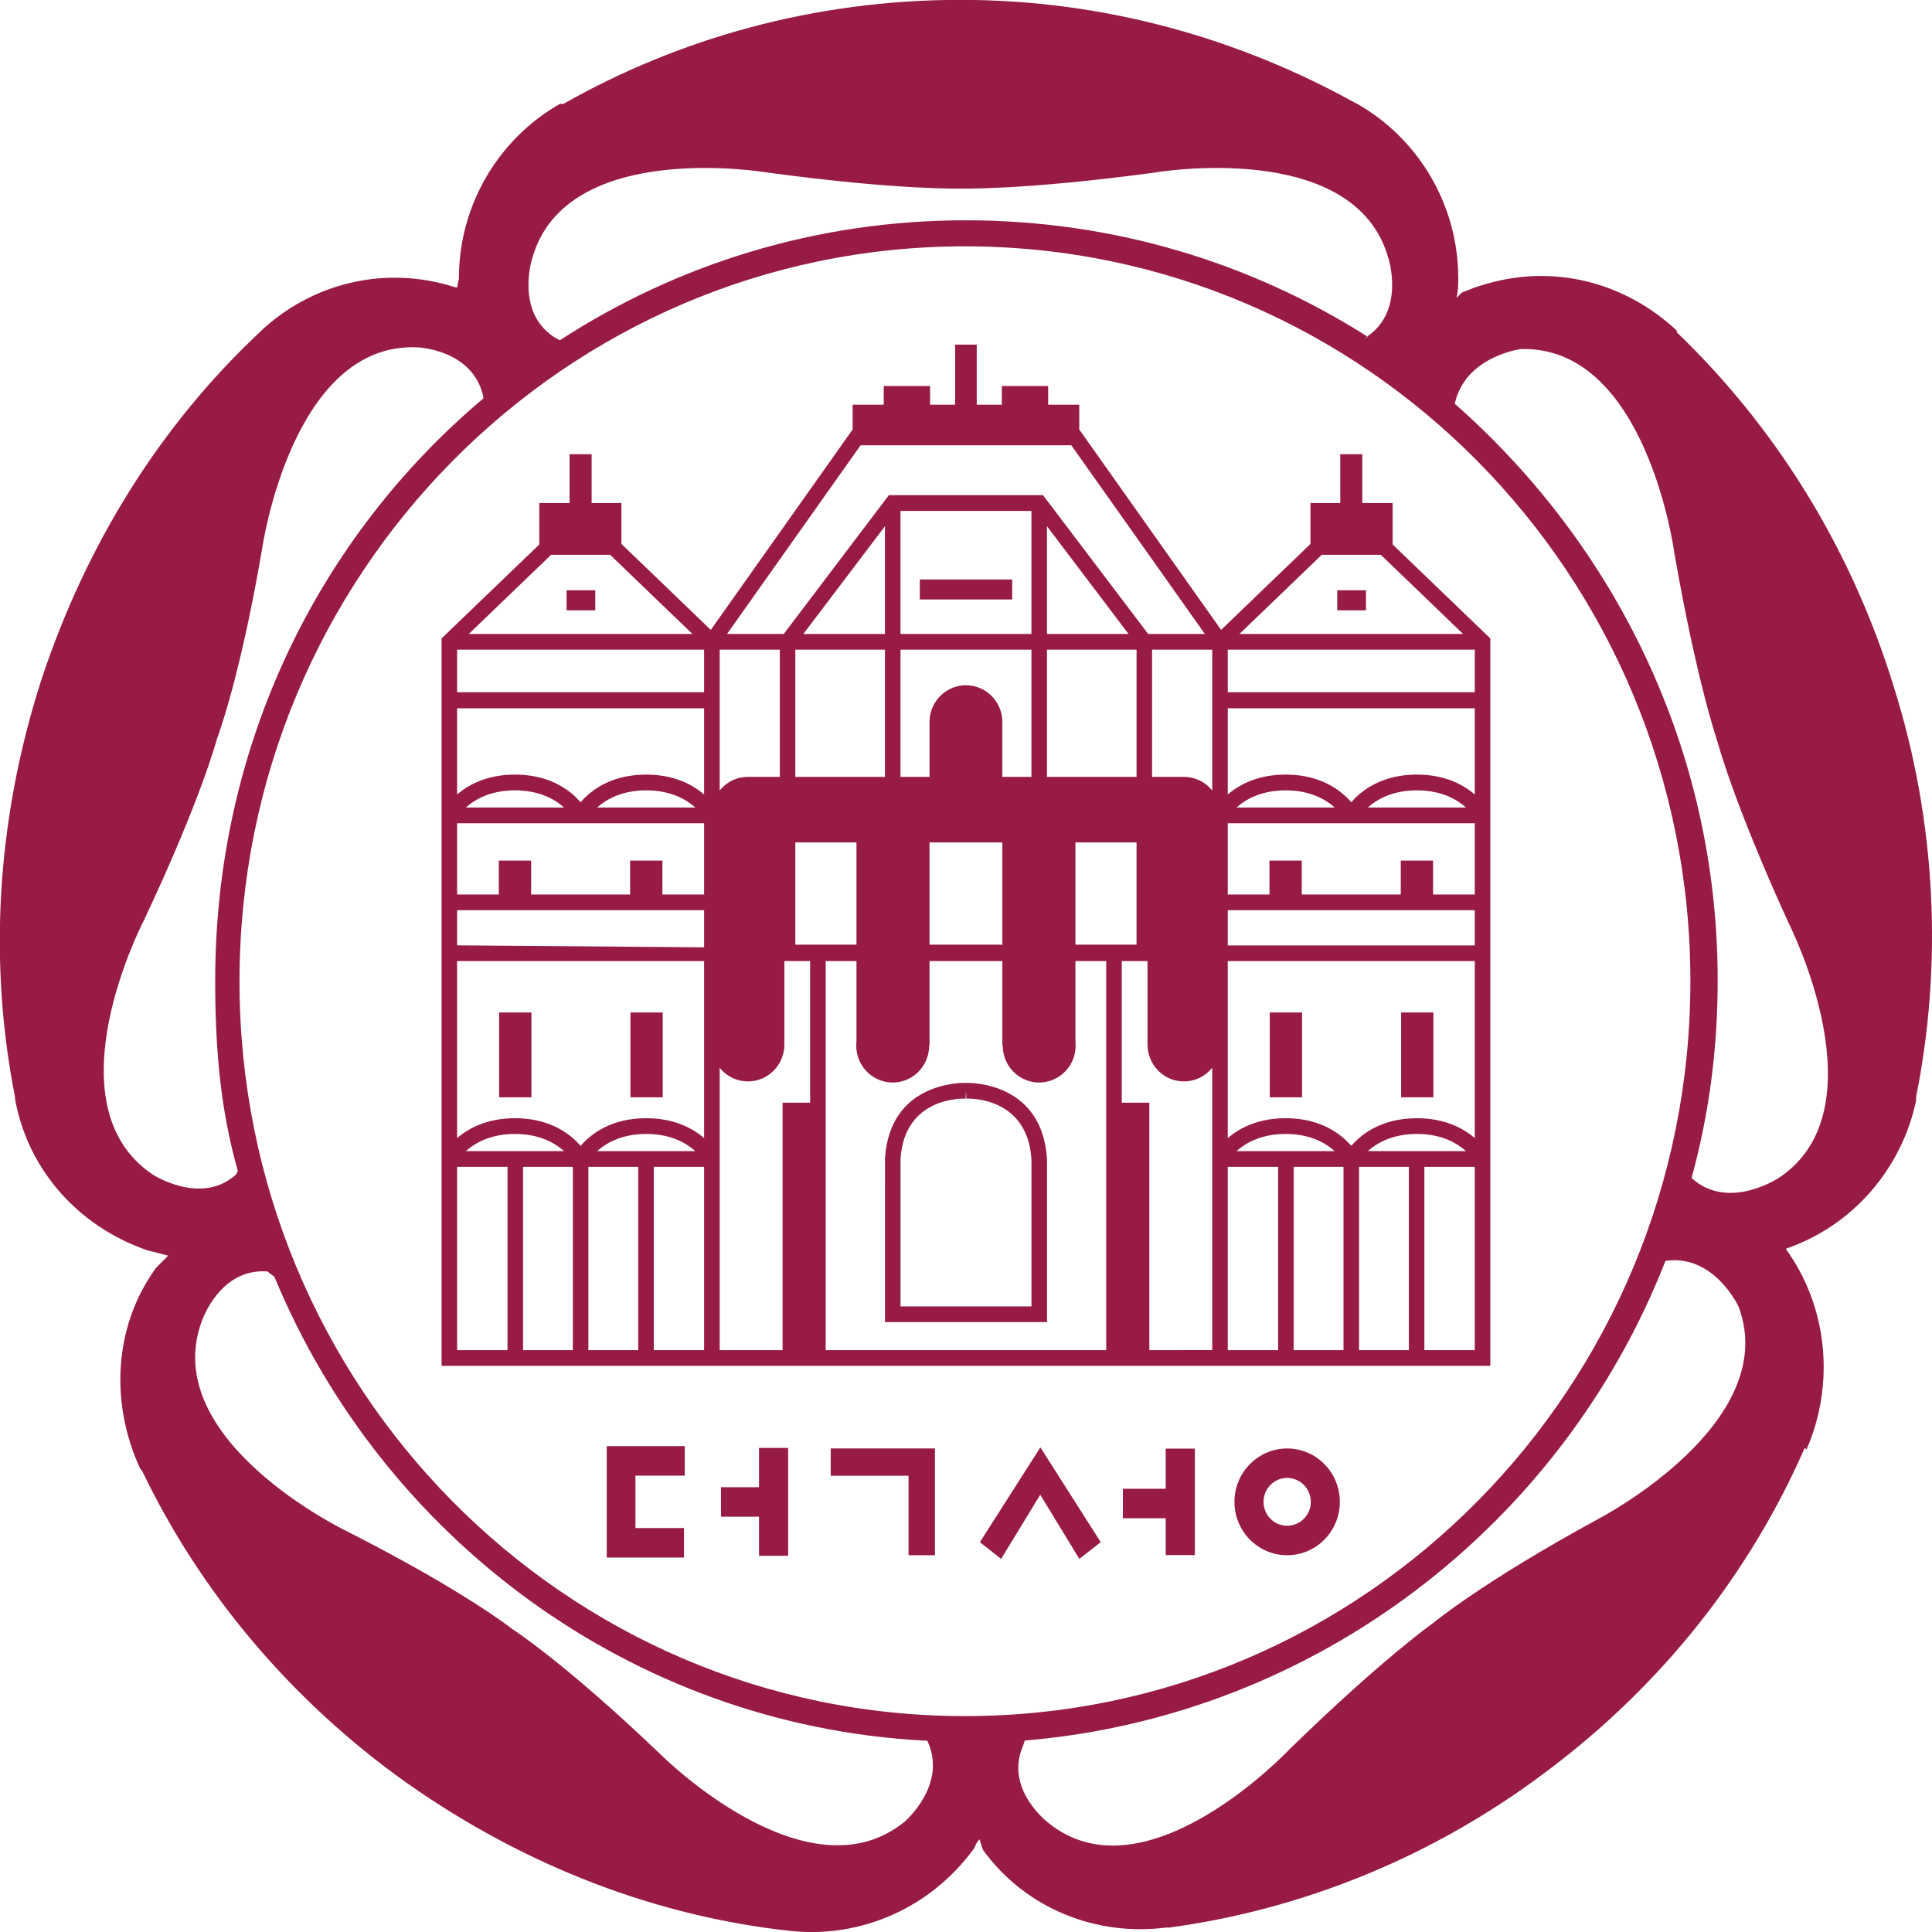 <svg xmlns="http://www.w3.org/2000/svg" width="608.153" height="608.147" viewBox="0 0 160.907 160.906"><path d="M0 0s-5.184-3.439-8.94 0c1.792 6.523 2.682 13.221 2.682 20.287 0 23.725-10.553 44.736-27 59.227 1.075 4.89 6.794 5.613 6.794 5.613 12.875.361 15.737-20.824 15.737-20.824C-8.402 50.895-6.258 44.74-6.258 44.74s1.611-6.156 7.33-18.654c0 0 9.655-19.022-1.072-26.086m-18.415-34.955c-11.983-6.518-16.982-10.688-16.982-10.688s-5.192-3.623-14.845-13.037c0 0-14.655-15.574-24.671-7.609 0 0-4.648 3.441-2.684 7.973l.179.541C-47.382-55.24-22.171-35.5-11.619-8.51c5.004.723 7.512-4.709 7.512-4.709C.355-25.176-18.415-34.955-18.415-34.955m-65.15-20.305c-41.141 0-74.495 33.787-74.495 75.467 0 41.682 33.354 75.469 74.495 75.469 41.15 0 74.504-33.787 74.504-75.469 0-41.68-33.354-75.467-74.504-75.467m-6.192-10.847c-10.011-8.147-25.029 6.882-25.029 6.882-9.834 9.422-15.196 12.864-15.196 12.864s-5.009 3.98-17.163 10.14c0 0-19.134 9.237-14.841 21.369 0 0 1.789 5.618 6.793 5.256l.718-.547c11.086-26.8 36.648-46.005 66.685-47.632h.357c2.149-4.526-2.324-8.332-2.324-8.332M-166.99.363c-10.727 7.248-.895 26.08-.895 26.08 5.899 12.502 7.51 18.659 7.51 18.659s2.324 5.974 4.645 19.556c0 0 3.039 21.192 15.917 20.647 0 0 5.718-.178 6.793-5.067v-.181c-16.981-14.309-27.535-35.682-27.535-59.77 0-7.066.532-13.223 2.323-19.56l-.18-.364c-3.574-3.256-8.578 0-8.578 0m38.972 94.002c3.398 12.496 24.317 8.873 24.317 8.873 13.409-1.808 19.667-1.627 19.667-1.627s6.437-.181 19.848 1.627c0 0 20.74 3.623 24.137-8.873 0 0 1.68-5.322-2.198-7.941l.054-.029-.363-.182c.116.064.207.141.309.211-11.97 7.588-26.069 11.928-41.25 11.928-15.374 0-29.679-4.53-41.66-12.319l-.359.18c-4.285 2.533-2.502 8.152-2.502 8.152M11.799 50.539C7.327 65.023-.535 77.342-10.548 86.938h.181c-5.367 5.074-12.877 7.066-20.206 4.71-.715-.179-1.429-.544-1.967-.724l-.541-.545c.183.725.183 1.453.183 1.99 0 7.789-4.292 14.492-10.37 17.934l-.357.181c-11.801 6.518-25.566 10.504-40.409 10.504-15.016 0-28.962-3.986-40.766-10.685h-.357c-6.078-3.442-10.371-10.145-10.371-17.934l-.178-.9h-.182c-7.32 2.353-14.835.363-20.023-4.531l-.177-.18c-10.013-9.416-17.695-21.553-22.346-35.682-4.649-14.484-5.368-29.156-2.681-42.738v-.184c1.248-7.062 6.258-13.041 13.588-15.578.709-.183 1.426-.363 2.143-.547l-1.254-1.263c-4.467-6.157-4.645-14.127-1.606-20.645l.179-.184c5.897-12.318 15.196-23.546 27.179-32.058 12.333-8.69 25.92-13.766 39.506-15.211 7.152-.727 14.307 2.352 18.778 8.51.179.361.179.543.541.906l.354-1.088c4.471-6.156 11.802-8.873 18.771-7.973h.36c13.411 1.817 26.818 7.065 38.622 15.944 12.153 9.056 21.095 20.648 26.639 33.326l.175-.184C5.715-21.383 5.185-13.426.732-7.271 7.85-4.826 12.72 1.213 14.12 7.973v.365c2.689 13.4 2.151 28.074-2.321 42.201" style="fill:#981b45;fill-opacity:1;fill-rule:nonzero;stroke:none" transform="matrix(.811 0 0 -.811 148.133 98.11)"/><path d="M0 0v3.031h-8.01V-8.412h7.932v3.031h-4.984V0Z" style="fill:#981b45;fill-opacity:1;fill-rule:nonzero;stroke:none" transform="matrix(.811 0 0 -.811 57.029 122.9)"/><path d="M0 0v-4.035h-3.906v-3.029H0v-4.014h2.99V0Z" style="fill:#981b45;fill-opacity:1;fill-rule:nonzero;stroke:none" transform="matrix(.811 0 0 -.811 63.215 120.59)"/><path d="M0 0h-2.713v8.166h-7.992v2.805H0Z" style="fill:#981b45;fill-opacity:1;fill-rule:nonzero;stroke:none" transform="matrix(.811 0 0 -.811 77.868 129.53)"/><path d="m0 0-2.197-1.719-4.013 6.59-4.018-6.588L-12.408 0l6.211 9.736Z" style="fill:#981b45;fill-opacity:1;fill-rule:nonzero;stroke:none" transform="matrix(.811 0 0 -.811 91.674 128.44)"/><path d="M0 0v-4.123h-4.399V-7.15H0v-3.782h2.992V0Z" style="fill:#981b45;fill-opacity:1;fill-rule:nonzero;stroke:none" transform="matrix(.811 0 0 -.811 97.087 120.649)"/><path d="M0 0c0 1.355 1.085 2.457 2.426 2.457 1.335 0 2.426-1.102 2.426-2.457 0-1.355-1.091-2.455-2.426-2.455C1.085-2.455 0-1.355 0 0m-2.989 0c0-3.029 2.428-5.484 5.415-5.484C5.41-5.484 7.835-3.029 7.835 0c0 3.023-2.425 5.482-5.409 5.482-2.987 0-5.415-2.459-5.415-5.482" style="fill:#981b45;fill-opacity:1;fill-rule:nonzero;stroke:none" transform="matrix(.811 0 0 -.811 105.235 125.082)"/><path d="M0 0v-2.051h9.485V0H4.743Z" style="fill:#981b45;fill-opacity:1;fill-rule:nonzero;stroke:none" transform="matrix(.811 0 0 -.811 76.607 48.263)"/><path d="M49.002 188.449h-1.17v3.073h1.17zm4.756 0h-1.17v3.073h1.17zm-3.483-14.569h1.04v-.726h-1.04zm31.403 14.569h-1.17v3.073h1.17zm-4.758 0h-1.17v3.073h1.17zm1.274-14.569h1.04v-.726h-1.04z" style="fill:#981b45;fill-opacity:1;fill-rule:nonzero;stroke:none;stroke-width:.353" transform="translate(-68.395 -348.919) scale(2.299)"/><path d="M0 0h-4.283v3.48h-3.316V0h-10.168v3.48h-3.317V0h-4.282v7.314H0Zm0-5.232h-25.366v3.615H0Zm0-19.786c-1.16.997-3.059 2.039-5.941 2.039-3.704 0-5.768-1.71-6.742-2.839-.969 1.129-3.034 2.839-6.74 2.839-2.885 0-4.783-1.042-5.943-2.041v18.182H0Zm0-21.773h-5.175v18.82H0Zm-10.977 20.437c.912.819 2.508 1.76 5.036 1.76 2.531 0 4.123-.941 5.033-1.76zm4.207-20.437h-5.114v18.82h5.114zm-6.709 0H-18.6v18.82h5.121zm-10.979 20.437c.913.819 2.507 1.76 5.035 1.76s4.123-.941 5.036-1.76zm4.265-20.437h-5.173v18.82h5.173zm-13.227 0v25.408h-2.832v14.545h2.644v-8.68h.004c.059-2.043 1.707-3.677 3.737-3.677 1.174 0 2.218.547 2.903 1.404v-29zm-4.43 0h-28.807v39.953h3.16v-8.285a3.69 3.69 0 0 1-.02-.397c0-2.091 1.676-3.789 3.743-3.789 2.066 0 3.74 1.698 3.74 3.789v.002h.039v8.68h7.48v-8.68h.041v-.002c0-2.091 1.674-3.789 3.74-3.789 2.066 0 3.743 1.698 3.743 3.789 0 .135-.006.268-.019.397v8.285h3.16zm-39.695 29a3.71 3.71 0 0 1 2.904-1.404c2.031 0 3.677 1.634 3.736 3.677h.006v8.68h2.645v-14.545h-2.832v-25.408h-6.459zM-79.143 0h-4.282v3.48h-3.317V0h-10.165v3.48h-3.318V0h-4.284v7.314h25.366zm0-5.428-25.366.205v3.606h25.366zm0-19.592c-1.16.999-3.059 2.041-5.943 2.041-3.702 0-5.768-1.71-6.741-2.839-.971 1.129-3.035 2.839-6.738 2.839-2.884 0-4.783-1.042-5.944-2.039v18.18h25.366zm0-21.771h-5.17v18.82h5.17zM-90.12-26.354c.912.819 2.507 1.76 5.034 1.76 2.53 0 4.125-.941 5.035-1.76zm4.211-20.437h-5.119v18.82h5.119zm-6.715 0h-5.113v18.82h5.113zM-103.6-26.354c.911.819 2.505 1.76 5.035 1.76 2.527 0 4.123-.941 5.033-1.76zm4.267-20.437h-5.176v18.82h5.176zm5.801 55.723H-103.6c.912.82 2.505 1.759 5.035 1.759 2.527 0 4.123-.939 5.033-1.759m13.481 0H-90.12c.912.82 2.507 1.759 5.034 1.759 2.53 0 4.122-.939 5.035-1.759m.908 10.189v-8.855c-1.16.996-3.059 2.043-5.943 2.043-3.702 0-5.768-1.711-6.741-2.84-.971 1.129-3.035 2.84-6.738 2.84-2.884 0-4.783-1.045-5.944-2.041v8.853zm-25.366 6.018h25.366v-4.367h-25.366zm9.653 9.744h6.063c2.579-2.485 6.189-5.953 8.451-8.127h-22.966c1.925 1.849 5.733 5.512 8.452 8.127m23.487-9.744V12.076h-3.272a3.71 3.71 0 0 1-2.904-1.404v14.467zm8.296 20.99h21.64c.375-.527 10.005-14.135 13.714-19.373h-5.824l-10.796 14.252h-15.83l-10.795-14.252h-5.824c3.708 5.238 13.34 18.846 13.715 19.373m36.109-35.457a3.705 3.705 0 0 1-2.903 1.404h-3.273v13.063h6.176zm-14.046-5.33h6.275V-5.156h-6.275ZM-63.497-5.156h-6.277V5.342h6.277zm2.924 17.232h-9.201v13.063h9.201zm0 14.68h-8.381c1.833 2.416 6.24 8.234 8.381 11.06zm8.319-1.617h6.725V12.076h-2.986v5.619c0 2.092-1.673 3.789-3.739 3.789-2.067 0-3.741-1.697-3.741-3.789v-5.619h-2.983v13.063zm6.725 1.617h-13.449v12.635h13.449zm-6.725-31.912h-3.741V5.342h7.48V-5.156Zm8.32 31.912v11.06c2.141-2.826 6.549-8.644 8.376-11.06zm9.2-14.68h-9.199v13.063h9.199zm20.347-3.144h-10.069c.913.82 2.505 1.759 5.033 1.759 2.528 0 4.122-.939 5.036-1.759m13.479 0h-10.069c.914.82 2.508 1.759 5.036 1.759 2.529 0 4.121-.939 5.033-1.759M0 19.121v-8.853c-1.16.996-3.059 2.041-5.941 2.041-3.704 0-5.768-1.711-6.742-2.84-.969 1.129-3.034 2.84-6.74 2.84-2.885 0-4.783-1.047-5.943-2.043v8.855zm-25.366 6.018H0v-4.367h-25.366zm9.652 9.744h6.064c2.717-2.615 6.526-6.278 8.449-8.127h-22.966a6973.86 6973.86 0 0 1 8.453 8.127m7.278 1.062v4.254h-3.115v5.016h-2.262v-5.016h-3.061v-4.201l-9.176-8.826-14.564 20.574h-.005v2.551h-3.192v1.92h-4.759v-1.92h-2.575v6.168h-2.219v-6.168h-2.574v1.92h-4.758v-1.92h-3.194v-2.551h-.006l-14.562-20.574-9.177 8.826v4.201h-3.059v5.016h-2.264v-5.016h-3.111v-4.254l-10.036-9.65v-74.703H1.598v74.703z" style="fill:#981b45;fill-opacity:1;fill-rule:nonzero;stroke:none" transform="matrix(.811 0 0 -.811 122.827 74.497)"/><path d="M0 0h-13.448v15.143c.412 6.414 6.427 6.203 6.684 6.191l.039.785.038-.785c.258.012 6.275.223 6.687-6.242zm-6.725 22.951c-.598.014-7.821.026-8.317-7.756l-.002-16.812h16.64v16.76c-.499 7.83-7.721 7.822-8.321 7.808" style="fill:#981b45;fill-opacity:1;fill-rule:nonzero;stroke:none" transform="matrix(.811 0 0 -.811 85.906 108.802)"/></svg>